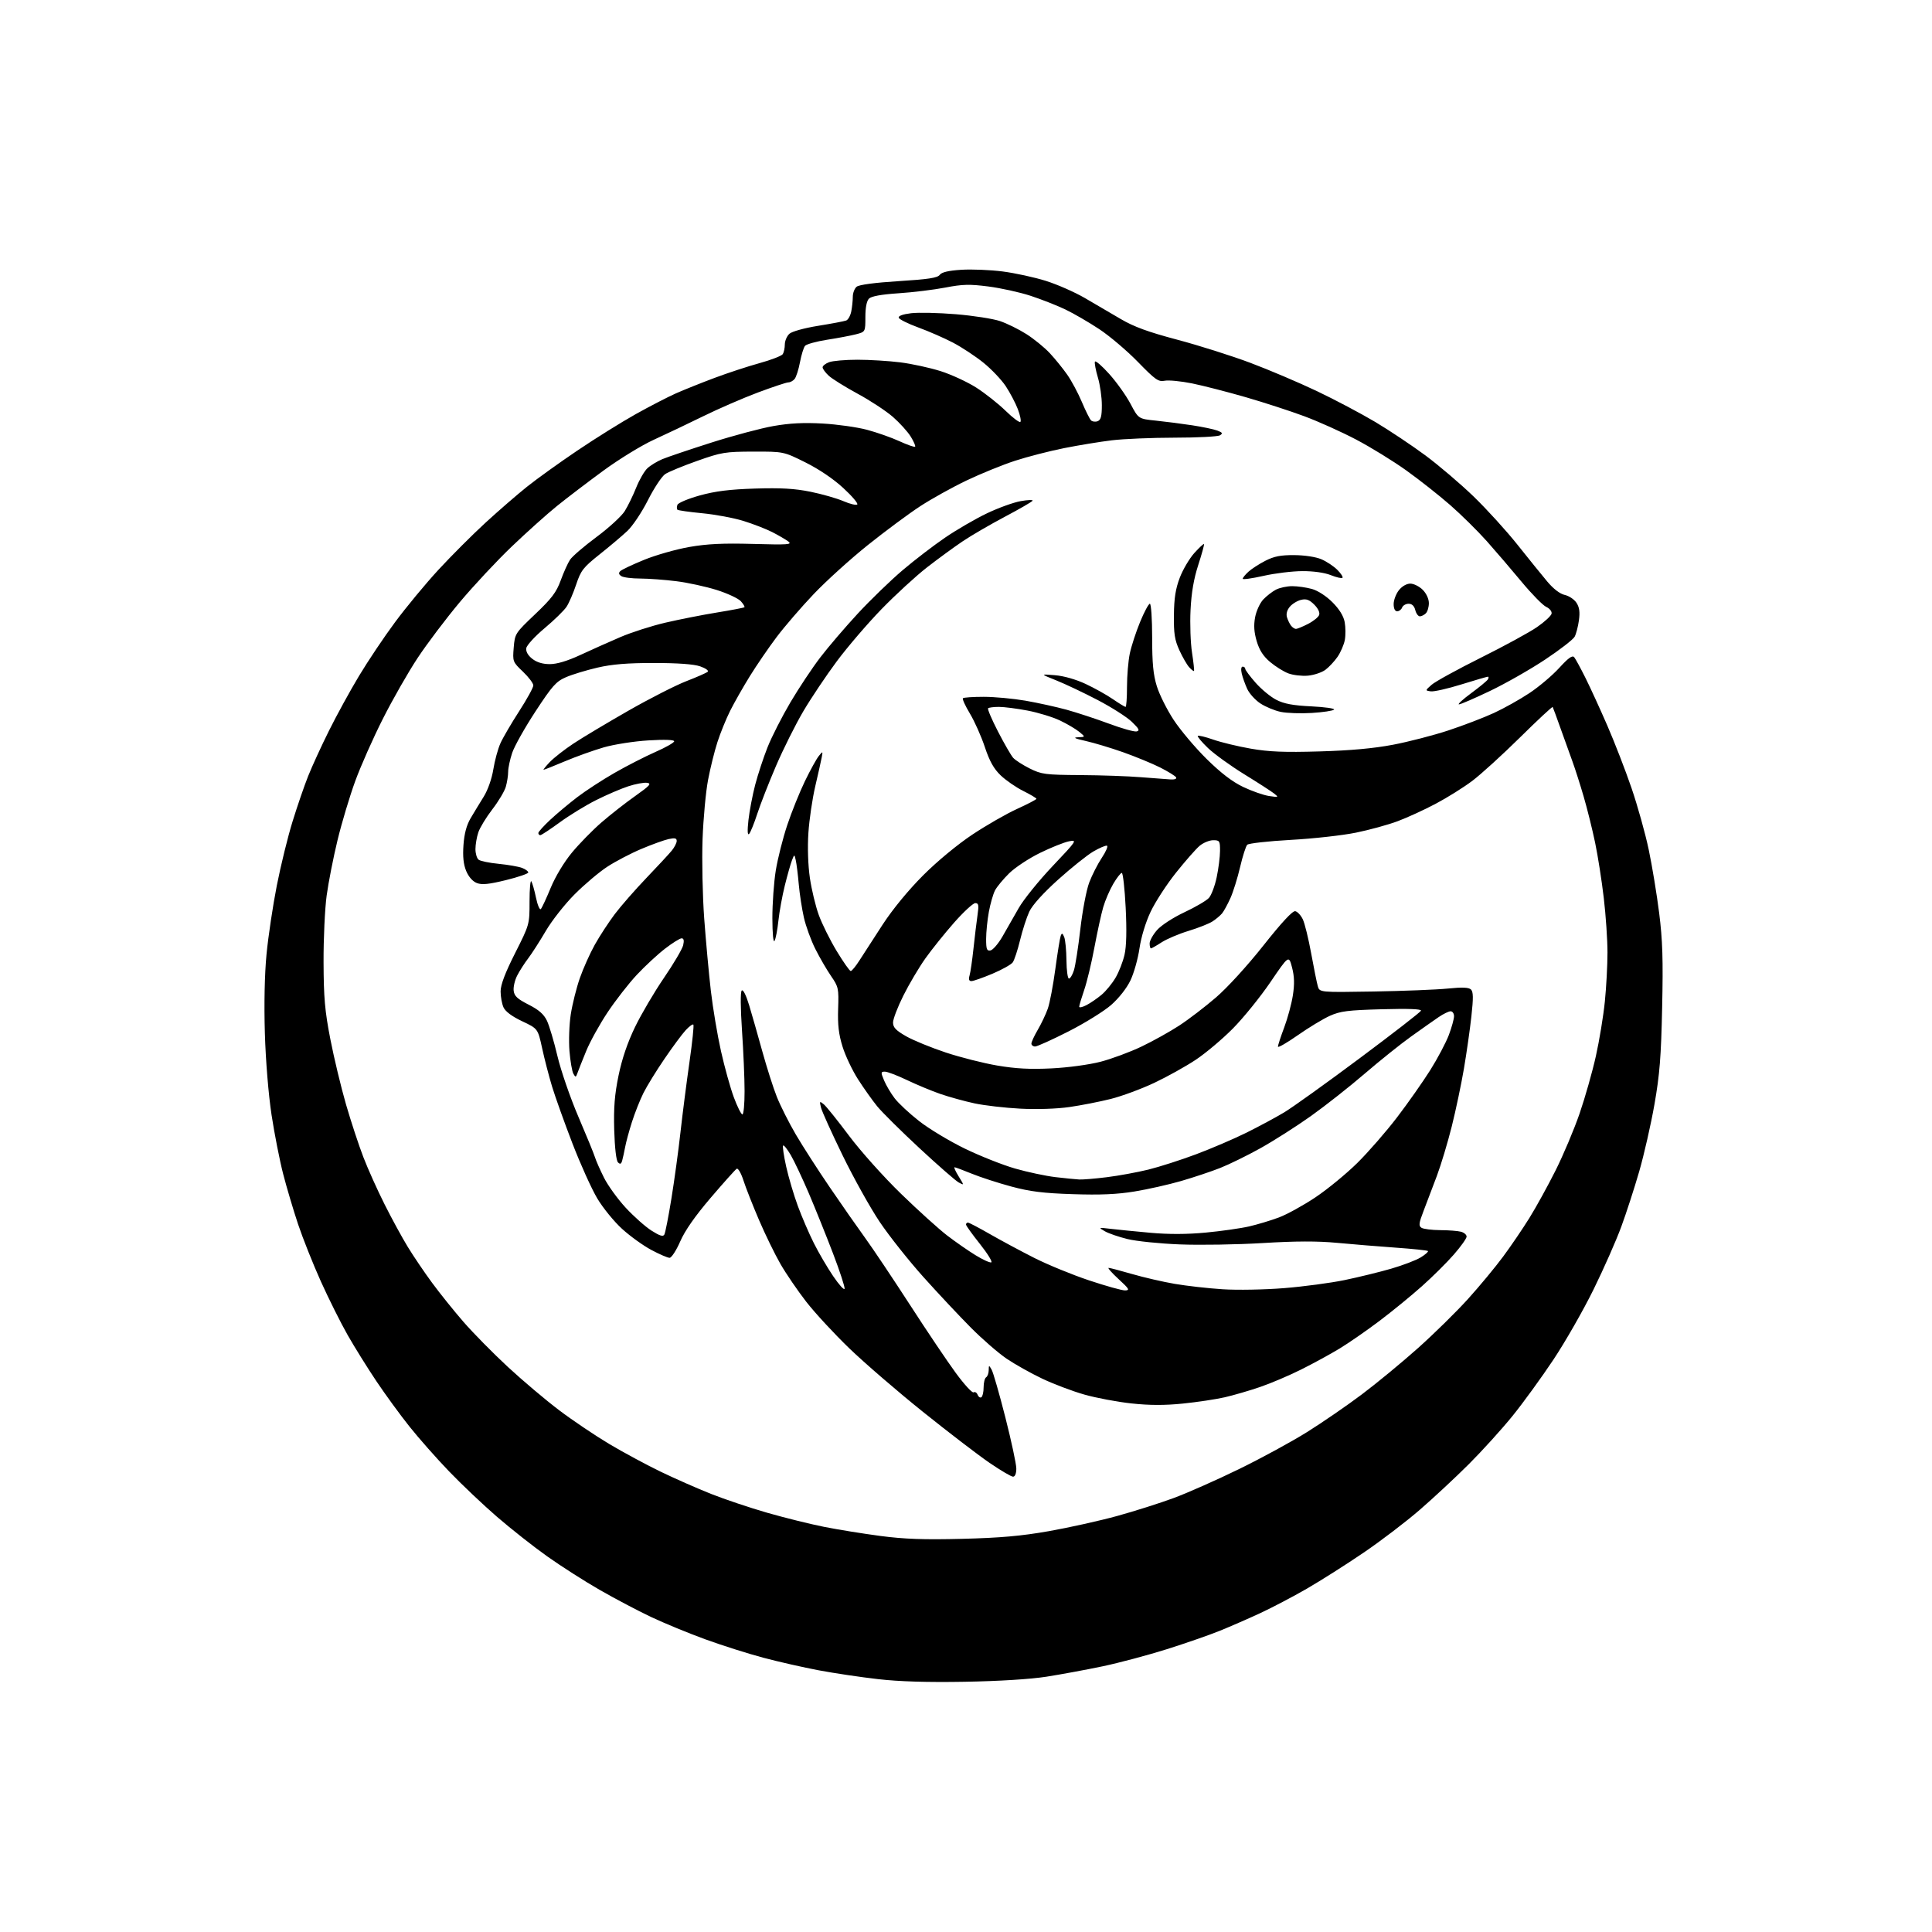 <?xml version="1.0" encoding="UTF-8" standalone="no"?>
<svg 
  version="1.1" 
  xmlns="http://www.w3.org/2000/svg" 
  xmlns:xlink="http://www.w3.org/1999/xlink" 
  xmlns:svg="http://www.w3.org/2000/svg"
  xmlns:rdf="http://www.w3.org/1999/02/22-rdf-syntax-ns#"
  xmlns:cc="http://creativecommons.org/ns#"
  xmlns:dc="http://purl.org/dc/elements/1.1/"
  viewBox="0 0 768 768"
  width="768"
  height="768"
>
<style>svg {background-color: white; }</style>"
<path stroke="none" fill="black" fill-rule="evenodd" d="M383.50,668.53C368.58,668.79 357.48,668.45 349.01,667.48C342.14,666.70 331.56,665.12 325.51,663.98C319.45,662.84 309.55,660.60 303.50,658.99C297.45,657.39 287.01,654.07 280.30,651.63C273.59,649.18 263.87,645.17 258.71,642.73C253.54,640.28 244.40,635.46 238.41,632.02C232.41,628.58 223.02,622.58 217.54,618.69C212.06,614.80 203.06,607.70 197.54,602.93C192.02,598.15 183.44,590.03 178.49,584.87C173.53,579.72 166.45,571.70 162.76,567.06C159.06,562.42 153.15,554.32 149.63,549.06C146.10,543.80 140.96,535.55 138.20,530.71C135.45,525.88 130.65,516.27 127.54,509.37C124.43,502.46 120.36,492.24 118.49,486.65C116.63,481.07 113.96,472.10 112.57,466.71C111.18,461.33 109.10,450.75 107.95,443.21C106.73,435.19 105.62,421.74 105.29,410.80C104.94,399.11 105.18,387.30 105.95,379.30C106.63,372.26 108.47,359.98 110.04,352.00C111.61,344.02 114.43,332.55 116.31,326.50C118.18,320.45 120.96,312.35 122.50,308.50C124.03,304.65 127.75,296.55 130.76,290.50C133.76,284.45 139.13,274.66 142.68,268.75C146.23,262.83 152.70,253.17 157.07,247.29C161.43,241.40 169.16,232.06 174.25,226.54C179.34,221.02 187.78,212.57 193.00,207.78C198.22,202.99 205.65,196.55 209.50,193.48C213.35,190.40 222.35,183.93 229.50,179.11C236.65,174.28 247.11,167.76 252.74,164.61C258.37,161.47 265.57,157.75 268.74,156.35C271.91,154.95 278.77,152.20 284.00,150.24C289.23,148.28 297.29,145.63 301.93,144.35C306.57,143.08 310.72,141.46 311.17,140.77C311.61,140.07 311.98,138.33 311.98,136.90C311.99,135.48 312.81,133.58 313.79,132.69C314.82,131.76 319.69,130.41 325.27,129.51C330.60,128.65 335.59,127.71 336.37,127.41C337.14,127.12 338.05,125.49 338.39,123.81C338.72,122.13 339.00,119.51 339.00,118.00C339.00,116.48 339.69,114.67 340.53,113.98C341.48,113.19 347.76,112.35 357.24,111.76C368.97,111.03 372.67,110.46 373.55,109.27C374.33,108.20 377.00,107.57 382.15,107.24C386.26,106.98 393.64,107.28 398.56,107.91C403.48,108.55 411.19,110.22 415.71,111.64C420.22,113.05 427.19,116.12 431.21,118.45C435.22,120.78 441.65,124.55 445.50,126.81C450.75,129.90 456.38,131.96 468.00,135.04C476.52,137.30 489.57,141.43 497.00,144.22C504.43,147.01 516.35,152.08 523.50,155.48C530.65,158.88 541.09,164.41 546.71,167.75C552.32,171.10 561.29,177.09 566.64,181.05C571.99,185.02 580.61,192.37 585.80,197.38C590.99,202.40 598.82,211.00 603.19,216.50C607.57,222.00 612.90,228.60 615.06,231.17C617.51,234.09 620.10,236.08 622.02,236.50C623.70,236.87 625.79,238.27 626.67,239.61C627.83,241.39 628.10,243.28 627.65,246.57C627.31,249.05 626.54,251.99 625.95,253.10C625.35,254.21 620.06,258.31 614.18,262.21C608.31,266.11 598.47,271.71 592.33,274.65C586.18,277.59 580.62,280.00 579.97,280.00C579.31,280.00 581.48,278.01 584.78,275.58C588.08,273.15 591.08,270.68 591.45,270.08C591.82,269.49 591.82,269.00 591.47,269.00C591.11,269.00 586.36,270.38 580.92,272.07C575.49,273.76 570.02,275.00 568.77,274.82C566.50,274.50 566.50,274.50 569.09,272.21C570.51,270.95 579.29,266.13 588.59,261.49C597.89,256.86 607.97,251.37 610.99,249.28C614.01,247.20 616.61,244.79 616.78,243.93C616.95,243.05 616.01,241.87 614.65,241.25C613.31,240.64 608.93,236.17 604.90,231.32C600.88,226.47 594.64,219.19 591.04,215.14C587.44,211.10 580.90,204.64 576.50,200.79C572.10,196.94 564.23,190.73 559.00,186.99C553.77,183.25 544.77,177.71 539.00,174.69C533.23,171.66 524.00,167.51 518.50,165.47C513.00,163.42 502.52,160.01 495.20,157.89C487.89,155.78 478.29,153.31 473.87,152.41C469.45,151.52 464.55,151.04 463.00,151.35C460.48,151.85 459.30,151.02 452.33,143.87C448.02,139.44 441.12,133.59 437.00,130.86C432.88,128.13 426.80,124.60 423.50,123.02C420.20,121.44 413.97,118.99 409.66,117.58C405.34,116.17 397.80,114.51 392.89,113.88C385.43,112.92 382.61,112.99 375.73,114.32C371.20,115.19 362.86,116.21 357.19,116.58C350.32,117.04 346.40,117.75 345.44,118.70C344.51,119.63 344.00,122.24 344.00,126.03C344.00,131.92 344.00,131.92 340.25,132.89C338.19,133.42 333.02,134.40 328.76,135.06C324.50,135.73 320.57,136.82 320.01,137.48C319.46,138.15 318.55,141.08 318.00,144.00C317.45,146.92 316.49,149.91 315.87,150.65C315.26,151.39 314.14,152.00 313.39,152.00C312.63,152.00 307.18,153.82 301.26,156.03C295.34,158.25 285.55,162.50 279.50,165.48C273.45,168.45 264.61,172.66 259.85,174.83C255.09,177.00 246.09,182.52 239.85,187.09C233.61,191.67 225.29,198.00 221.37,201.17C217.45,204.34 209.41,211.54 203.52,217.17C197.62,222.80 188.29,232.79 182.77,239.37C177.26,245.95 169.69,255.97 165.96,261.63C162.23,267.28 156.04,278.12 152.21,285.71C148.37,293.29 143.42,304.45 141.21,310.50C139.00,316.55 135.83,327.12 134.17,334.00C132.50,340.88 130.56,350.77 129.85,356.00C129.14,361.23 128.58,373.15 128.62,382.50C128.67,396.57 129.13,401.84 131.31,413.05C132.76,420.51 135.57,432.21 137.55,439.05C139.54,445.90 142.64,455.32 144.45,460.00C146.25,464.68 150.04,473.11 152.87,478.73C155.69,484.36 159.86,492.00 162.13,495.71C164.40,499.42 168.74,505.84 171.79,509.97C174.83,514.11 180.45,521.10 184.27,525.50C188.10,529.90 196.01,537.93 201.86,543.35C207.71,548.77 216.90,556.53 222.27,560.59C227.65,564.65 236.65,570.71 242.27,574.06C247.90,577.40 257.08,582.35 262.68,585.05C268.28,587.75 277.28,591.72 282.68,593.86C288.08,596.00 298.12,599.37 305.00,601.35C311.88,603.32 322.00,605.84 327.50,606.93C333.00,608.03 343.12,609.66 350.00,610.57C359.52,611.82 367.27,612.09 382.50,611.71C397.70,611.32 405.98,610.59 417.00,608.65C424.98,607.24 437.19,604.52 444.14,602.61C451.09,600.69 461.22,597.47 466.64,595.46C472.06,593.45 483.70,588.30 492.50,584.00C501.30,579.71 513.48,573.08 519.57,569.27C525.65,565.47 535.46,558.73 541.36,554.29C547.26,549.86 557.28,541.59 563.64,535.92C569.99,530.25 578.95,521.45 583.55,516.36C588.15,511.27 594.45,503.67 597.55,499.47C600.66,495.27 605.36,488.35 608.01,484.08C610.66,479.81 615.32,471.34 618.38,465.24C621.44,459.14 625.72,448.99 627.90,442.68C630.07,436.36 632.99,426.09 634.38,419.85C635.77,413.61 637.38,403.84 637.95,398.14C638.53,392.45 639.00,383.67 639.00,378.64C639.00,373.61 638.34,363.87 637.53,356.99C636.73,350.12 635.18,340.23 634.09,335.00C633.00,329.77 630.96,321.53 629.54,316.68C628.13,311.83 626.11,305.53 625.07,302.68C624.02,299.83 621.89,293.90 620.33,289.50C618.77,285.10 617.37,281.30 617.22,281.05C617.06,280.80 611.21,286.25 604.22,293.15C597.22,300.06 588.68,307.83 585.24,310.42C581.80,313.01 575.28,317.09 570.74,319.49C566.21,321.90 559.40,325.02 555.60,326.44C551.81,327.86 544.35,329.91 539.03,330.99C533.70,332.08 522.03,333.38 513.08,333.87C504.14,334.37 496.36,335.24 495.80,335.80C495.25,336.35 493.97,340.35 492.96,344.67C491.95,349.00 490.22,354.55 489.11,357.02C488.00,359.48 486.51,362.21 485.80,363.08C485.08,363.94 483.37,365.39 481.99,366.28C480.61,367.18 476.33,368.87 472.49,370.04C468.64,371.21 463.82,373.25 461.77,374.58C459.72,375.91 457.81,377.00 457.52,377.00C457.23,377.00 457.00,376.12 457.00,375.03C457.00,373.95 458.32,371.56 459.94,369.72C461.61,367.82 466.31,364.76 470.82,362.64C475.19,360.59 479.57,358.03 480.56,356.94C481.54,355.85 482.93,352.16 483.65,348.73C484.37,345.30 484.97,340.59 484.98,338.25C485.00,334.27 484.82,334.00 482.25,334.00C480.74,334.01 478.30,335.02 476.84,336.25C475.38,337.49 471.15,342.31 467.44,346.96C463.73,351.61 459.21,358.59 457.38,362.46C455.39,366.67 453.62,372.51 452.96,377.00C452.36,381.12 450.75,386.85 449.37,389.73C447.88,392.84 444.78,396.79 441.69,399.50C438.83,401.99 431.20,406.73 424.72,410.02C418.24,413.31 412.28,416.00 411.47,416.00C410.66,416.00 410.00,415.48 410.00,414.84C410.00,414.20 411.15,411.72 412.55,409.33C413.95,406.94 415.74,403.16 416.52,400.95C417.30,398.73 418.65,391.64 419.51,385.20C420.38,378.77 421.34,372.82 421.65,372.00C422.10,370.80 422.38,370.90 423.04,372.50C423.49,373.60 423.89,377.76 423.93,381.75C423.97,385.74 424.42,389.00 424.92,389.00C425.43,389.00 426.32,387.54 426.89,385.75C427.47,383.96 428.62,376.58 429.45,369.35C430.28,362.11 431.86,353.79 432.97,350.85C434.08,347.91 436.33,343.48 437.98,341.00C439.63,338.52 440.56,336.36 440.04,336.18C439.52,336.01 437.07,337.05 434.60,338.49C432.14,339.94 425.84,344.97 420.61,349.68C414.67,355.03 410.38,359.79 409.17,362.37C408.11,364.64 406.45,369.76 405.49,373.74C404.52,377.72 403.21,381.70 402.57,382.57C401.94,383.44 398.30,385.47 394.49,387.08C390.68,388.68 386.93,390.00 386.16,390.00C385.19,390.00 384.96,389.32 385.42,387.75C385.78,386.51 386.48,381.68 386.98,377.00C387.48,372.32 388.20,366.36 388.58,363.75C389.16,359.79 389.01,359.00 387.69,359.00C386.82,359.00 383.04,362.49 379.28,366.75C375.53,371.01 370.38,377.43 367.84,381.00C365.31,384.57 361.38,391.20 359.12,395.73C356.85,400.25 355.00,405.08 355.00,406.46C355.00,408.42 356.11,409.59 360.18,411.92C363.03,413.55 370.12,416.45 375.93,418.38C381.74,420.31 390.99,422.65 396.48,423.58C403.81,424.82 409.51,425.12 417.98,424.70C424.54,424.38 432.94,423.24 437.50,422.06C441.90,420.91 449.22,418.20 453.76,416.03C458.31,413.86 465.06,410.10 468.76,407.68C472.47,405.26 479.03,400.24 483.35,396.52C487.89,392.62 495.87,383.88 502.24,375.83C509.47,366.70 513.82,362.01 514.88,362.21C515.76,362.38 517.11,363.83 517.88,365.43C518.65,367.03 520.14,373.10 521.20,378.92C522.26,384.74 523.45,390.62 523.84,392.00C524.55,394.50 524.55,394.50 546.03,394.14C557.84,393.94 571.10,393.41 575.50,392.97C581.27,392.38 583.84,392.49 584.73,393.34C585.67,394.25 585.71,396.69 584.90,404.01C584.33,409.23 582.99,418.60 581.93,424.83C580.87,431.05 578.69,441.41 577.08,447.83C575.47,454.26 572.80,463.11 571.15,467.51C569.49,471.90 567.13,478.13 565.90,481.33C564.00,486.27 563.88,487.31 565.08,488.07C565.86,488.56 569.20,488.98 572.50,489.00C575.80,489.01 579.51,489.30 580.75,489.63C581.99,489.96 583.00,490.83 583.00,491.56C583.00,492.29 580.72,495.50 577.93,498.69C575.15,501.89 569.41,507.58 565.18,511.34C560.96,515.10 553.40,521.28 548.38,525.07C543.36,528.86 536.23,533.80 532.54,536.05C528.84,538.29 521.92,542.07 517.16,544.44C512.40,546.82 505.07,549.93 500.87,551.36C496.68,552.80 490.38,554.63 486.87,555.44C483.37,556.24 475.87,557.37 470.22,557.94C462.92,558.68 456.98,558.66 449.72,557.88C444.10,557.27 435.68,555.69 431.00,554.35C426.32,553.02 418.81,550.18 414.29,548.03C409.78,545.89 403.41,542.31 400.13,540.09C396.85,537.86 390.47,532.32 385.95,527.77C381.42,523.22 372.95,514.18 367.11,507.68C361.28,501.18 353.44,491.30 349.69,485.72C345.95,480.14 339.33,468.26 334.97,459.32C330.62,450.39 326.74,441.82 326.36,440.29C325.72,437.69 325.79,437.60 327.48,438.99C328.47,439.81 332.99,445.44 337.52,451.49C342.08,457.58 351.29,467.87 358.13,474.51C364.93,481.12 373.20,488.59 376.50,491.12C379.80,493.65 384.86,497.17 387.75,498.94C390.63,500.72 393.47,502.01 394.04,501.82C394.62,501.63 392.59,498.34 389.55,494.51C386.50,490.68 384.00,487.20 384.00,486.78C384.00,486.35 384.35,486.00 384.77,486.00C385.20,486.00 389.14,488.06 393.52,490.58C397.91,493.10 405.85,497.36 411.16,500.05C416.48,502.73 426.25,506.75 432.89,508.96C439.53,511.18 445.99,512.98 447.23,512.96C449.22,512.93 448.90,512.36 444.65,508.46C441.99,506.01 440.21,504.00 440.70,504.00C441.19,504.00 445.39,505.10 450.04,506.45C454.69,507.80 462.32,509.56 467.00,510.36C471.68,511.16 480.23,512.13 486.00,512.50C491.83,512.88 502.72,512.68 510.50,512.05C518.20,511.43 529.00,509.99 534.50,508.85C540.00,507.71 548.32,505.68 552.99,504.33C557.65,502.98 562.96,500.95 564.79,499.82C566.61,498.69 567.89,497.56 567.63,497.30C567.37,497.04 561.61,496.44 554.83,495.96C548.05,495.48 537.55,494.62 531.50,494.05C523.71,493.31 515.11,493.34 502.00,494.13C491.82,494.75 476.98,494.99 469.00,494.67C461.02,494.36 451.66,493.40 448.18,492.54C444.70,491.69 440.65,490.29 439.18,489.44C436.56,487.92 436.61,487.90 441.50,488.48C444.25,488.81 451.37,489.51 457.33,490.05C464.60,490.70 471.82,490.68 479.33,489.97C485.47,489.39 493.22,488.29 496.55,487.52C499.88,486.75 505.21,485.15 508.40,483.95C511.58,482.76 518.11,479.16 522.90,475.96C527.70,472.75 535.19,466.60 539.56,462.29C543.93,457.97 551.04,449.81 555.36,444.15C559.69,438.49 565.63,430.02 568.58,425.34C571.52,420.65 574.84,414.36 575.96,411.37C577.08,408.37 578.00,405.04 578.00,403.96C578.00,402.88 577.39,402.00 576.64,402.00C575.89,402.00 573.75,403.04 571.89,404.31C570.03,405.58 565.12,409.03 561.00,411.98C556.88,414.92 548.55,421.59 542.50,426.79C536.45,432.00 526.79,439.60 521.03,443.70C515.27,447.79 506.27,453.52 501.03,456.44C495.79,459.36 488.57,462.89 485.00,464.30C481.42,465.71 474.45,468.04 469.51,469.47C464.57,470.90 456.24,472.78 451.01,473.63C444.11,474.77 437.39,475.06 426.50,474.70C414.69,474.32 409.48,473.67 402.00,471.66C396.77,470.25 389.70,467.95 386.27,466.55C382.84,465.15 379.77,464.00 379.44,464.00C379.11,464.00 379.84,465.63 381.07,467.62C383.31,471.24 383.31,471.24 381.14,470.07C379.94,469.44 372.93,463.31 365.55,456.46C358.17,449.61 350.58,442.09 348.68,439.75C346.78,437.41 343.37,432.61 341.10,429.07C338.83,425.54 336.05,419.69 334.93,416.07C333.39,411.14 332.96,407.38 333.17,401.00C333.45,392.91 333.31,392.28 330.36,388.00C328.66,385.52 325.85,380.69 324.12,377.25C322.39,373.81 320.34,368.19 319.56,364.75C318.78,361.31 317.86,355.35 317.52,351.50C317.18,347.65 316.65,343.38 316.34,342.00C315.78,339.50 315.78,339.50 314.81,342.00C314.28,343.38 313.00,347.88 311.98,352.00C310.95,356.12 309.81,362.43 309.43,366.00C309.05,369.57 308.37,373.18 307.90,374.00C307.40,374.89 307.05,371.22 307.03,365.00C307.02,359.23 307.63,350.67 308.39,345.99C309.15,341.31 311.20,333.21 312.94,327.99C314.68,322.77 317.85,314.90 319.98,310.50C322.11,306.10 324.60,301.60 325.50,300.50C327.10,298.54 327.12,298.55 326.66,301.00C326.41,302.38 325.25,307.55 324.09,312.50C322.93,317.45 321.70,325.81 321.35,331.08C320.97,336.88 321.20,343.94 321.94,349.00C322.61,353.59 324.20,360.22 325.48,363.73C326.75,367.24 329.95,373.68 332.59,378.05C335.24,382.42 337.75,386.00 338.18,386.00C338.62,386.00 340.18,384.09 341.67,381.75C343.15,379.41 347.30,373.00 350.89,367.50C354.92,361.34 361.09,353.84 366.96,347.96C372.58,342.34 380.62,335.69 386.53,331.76C392.05,328.09 400.03,323.50 404.28,321.57C408.53,319.63 412.00,317.82 412.00,317.54C412.00,317.26 409.64,315.85 406.75,314.41C403.86,312.97 399.82,310.18 397.77,308.21C395.04,305.59 393.36,302.59 391.48,296.94C390.07,292.71 387.41,286.74 385.57,283.68C383.72,280.62 382.47,277.87 382.77,277.56C383.08,277.25 386.80,277.00 391.04,277.00C395.27,277.00 402.73,277.69 407.62,278.53C412.50,279.38 419.88,281.00 424.00,282.13C428.12,283.27 435.69,285.76 440.81,287.66C445.92,289.57 450.87,290.96 451.81,290.75C453.17,290.45 452.80,289.70 449.93,286.94C447.97,285.05 441.85,281.14 436.32,278.26C430.79,275.37 423.40,271.87 419.89,270.47C413.50,267.92 413.50,267.92 419.31,268.40C422.84,268.68 427.64,270.05 431.54,271.87C435.07,273.52 439.96,276.25 442.41,277.94C444.86,279.62 447.12,281.00 447.43,281.00C447.74,281.00 448.00,277.42 448.00,273.05C448.00,268.68 448.50,262.71 449.11,259.80C449.72,256.88 451.56,251.24 453.20,247.25C454.84,243.26 456.59,240.00 457.09,240.00C457.59,240.00 458.00,246.03 458.00,253.41C458.00,263.70 458.43,268.22 459.87,272.83C460.90,276.14 463.90,282.14 466.55,286.17C469.19,290.20 475.07,297.17 479.61,301.66C485.30,307.27 489.85,310.76 494.19,312.83C497.66,314.48 502.30,316.11 504.50,316.43C508.28,316.99 508.39,316.93 506.50,315.45C505.40,314.58 500.04,311.12 494.58,307.76C489.12,304.39 482.63,299.70 480.16,297.33C477.68,294.95 475.88,292.79 476.15,292.52C476.42,292.25 479.18,292.92 482.27,294.00C485.37,295.09 492.09,296.71 497.20,297.60C504.42,298.86 510.53,299.11 524.50,298.70C536.80,298.35 546.07,297.51 553.77,296.04C559.96,294.86 569.86,292.30 575.77,290.35C581.67,288.40 589.79,285.29 593.81,283.44C597.83,281.59 604.21,278.02 607.98,275.51C611.76,273.00 617.09,268.50 619.82,265.50C623.51,261.47 625.06,260.37 625.79,261.28C626.33,261.95 628.34,265.65 630.26,269.50C632.18,273.35 636.10,281.90 638.96,288.49C641.83,295.09 646.15,306.24 648.56,313.28C650.97,320.32 654.05,331.35 655.40,337.79C656.75,344.23 658.62,355.57 659.55,362.99C660.90,373.71 661.15,381.42 660.73,400.49C660.31,420.08 659.75,427.17 657.67,439.00C656.27,446.98 653.54,458.98 651.61,465.67C649.67,472.37 646.46,482.27 644.47,487.67C642.49,493.08 637.55,504.25 633.50,512.50C629.45,520.75 622.26,533.33 617.53,540.45C612.79,547.57 605.45,557.68 601.21,562.91C596.97,568.14 589.20,576.71 583.95,581.96C578.69,587.21 569.92,595.38 564.45,600.12C558.98,604.87 548.88,612.57 542.00,617.24C535.12,621.92 525.00,628.34 519.50,631.52C514.00,634.69 505.68,639.06 501.00,641.23C496.32,643.40 489.12,646.55 485.00,648.22C480.88,649.90 471.35,653.21 463.84,655.58C456.32,657.95 444.85,661.01 438.34,662.38C431.83,663.74 421.77,665.60 416.00,666.51C409.52,667.52 397.07,668.29 383.50,668.53zM402.70,587.00C401.98,587.00 397.75,584.51 393.29,581.46C388.84,578.41 376.94,569.30 366.86,561.21C356.77,553.12 343.62,541.77 337.63,536.00C331.64,530.23 323.94,521.90 320.52,517.50C317.10,513.10 312.49,506.35 310.27,502.50C308.05,498.65 304.21,490.77 301.73,485.00C299.26,479.23 296.46,472.13 295.53,469.24C294.60,466.35 293.39,464.26 292.85,464.60C292.30,464.93 287.66,470.12 282.53,476.12C276.29,483.42 272.27,489.18 270.38,493.52C268.83,497.08 266.93,500.00 266.17,500.00C265.40,500.00 262.15,498.60 258.93,496.88C255.71,495.17 250.47,491.40 247.29,488.50C244.11,485.61 239.66,480.15 237.41,476.37C235.16,472.59 230.72,462.75 227.54,454.50C224.36,446.25 220.74,436.12 219.48,432.00C218.23,427.88 216.44,420.99 215.51,416.70C213.81,408.91 213.81,408.91 207.57,405.96C203.54,404.06 200.91,402.10 200.16,400.46C199.52,399.05 199.00,396.20 199.00,394.11C199.00,391.48 200.76,386.82 204.75,378.91C210.50,367.50 210.50,367.50 210.50,358.35C210.50,353.31 210.83,349.71 211.22,350.35C211.62,350.98 212.45,353.91 213.07,356.86C213.68,359.80 214.55,361.83 214.99,361.36C215.43,360.89 217.20,357.09 218.92,352.91C220.78,348.42 224.21,342.72 227.36,338.91C230.28,335.39 235.55,330.00 239.08,326.94C242.61,323.88 248.64,319.15 252.49,316.44C258.34,312.30 259.11,311.45 257.21,311.18C255.97,311.00 252.60,311.63 249.73,312.57C246.85,313.51 241.12,315.97 237.00,318.04C232.88,320.10 226.36,324.09 222.52,326.90C218.68,329.70 215.20,332.00 214.77,332.00C214.35,332.00 214.00,331.61 214.00,331.14C214.00,330.66 216.14,328.29 218.75,325.86C221.36,323.43 226.20,319.38 229.50,316.86C232.80,314.34 239.45,310.01 244.28,307.24C249.11,304.47 256.42,300.73 260.53,298.92C264.64,297.12 268.00,295.20 268.00,294.67C268.00,294.06 264.13,293.93 257.75,294.32C252.11,294.66 244.16,295.90 240.07,297.07C235.99,298.25 229.03,300.74 224.60,302.61C220.18,304.47 216.35,306.00 216.09,306.00C215.84,306.00 216.95,304.61 218.56,302.92C220.18,301.23 224.43,297.91 228.00,295.55C231.57,293.18 241.43,287.30 249.89,282.46C258.35,277.63 268.70,272.36 272.89,270.75C277.08,269.13 280.88,267.46 281.34,267.02C281.81,266.58 280.46,265.62 278.34,264.89C275.84,264.02 269.45,263.55 260.00,263.55C249.43,263.54 243.33,264.04 237.50,265.39C233.10,266.41 227.47,268.12 225.00,269.19C221.05,270.90 219.56,272.58 212.85,282.82C208.64,289.24 204.48,296.65 203.60,299.28C202.72,301.92 202.00,305.29 202.00,306.79C202.00,308.29 201.58,310.97 201.07,312.75C200.56,314.53 198.14,318.58 195.70,321.74C193.26,324.91 190.75,329.03 190.13,330.90C189.51,332.77 189.00,335.75 189.00,337.53C189.00,339.30 189.56,341.20 190.25,341.74C190.94,342.29 194.54,343.03 198.26,343.39C201.98,343.76 206.14,344.48 207.51,345.00C208.88,345.52 210.00,346.34 210.00,346.82C210.00,347.29 206.00,348.66 201.12,349.86C194.36,351.52 191.60,351.80 189.57,351.03C187.92,350.40 186.31,348.59 185.33,346.26C184.23,343.61 183.91,340.55 184.24,335.87C184.57,331.32 185.47,327.98 187.11,325.21C188.42,322.98 190.76,319.15 192.29,316.68C193.93,314.03 195.50,309.58 196.10,305.85C196.66,302.36 197.93,297.71 198.91,295.51C199.89,293.30 203.24,287.57 206.35,282.76C209.46,277.95 212.00,273.32 212.00,272.47C212.00,271.62 210.14,269.15 207.87,266.99C203.82,263.14 203.76,262.97 204.21,257.43C204.67,251.88 204.80,251.69 212.73,244.15C219.31,237.90 221.17,235.44 222.89,230.72C224.05,227.54 225.71,223.85 226.58,222.53C227.44,221.20 232.19,217.12 237.13,213.46C242.06,209.80 247.12,205.16 248.36,203.15C249.61,201.14 251.65,196.96 252.89,193.86C254.13,190.75 256.13,187.28 257.34,186.15C258.54,185.02 261.22,183.39 263.29,182.52C265.35,181.66 274.12,178.70 282.77,175.94C291.42,173.18 302.55,170.21 307.50,169.35C313.89,168.22 319.55,167.94 327.00,168.36C332.77,168.68 340.70,169.80 344.62,170.84C348.53,171.88 354.34,173.92 357.52,175.38C360.70,176.84 363.51,177.82 363.77,177.57C364.02,177.31 363.24,175.51 362.04,173.57C360.84,171.62 357.65,168.10 354.97,165.75C352.28,163.40 345.98,159.25 340.97,156.54C335.96,153.82 330.77,150.59 329.43,149.35C328.09,148.11 327.00,146.61 327.00,146.02C327.00,145.43 328.15,144.51 329.57,143.98C330.98,143.44 336.05,143.00 340.84,143.00C345.63,143.00 353.29,143.47 357.85,144.04C362.42,144.61 369.64,146.18 373.91,147.53C378.17,148.88 384.55,151.83 388.08,154.08C391.61,156.34 396.85,160.48 399.73,163.29C402.60,166.09 405.25,168.08 405.62,167.71C405.99,167.35 405.53,165.06 404.60,162.63C403.68,160.21 401.52,156.12 399.82,153.54C398.12,150.97 394.12,146.76 390.93,144.18C387.74,141.61 382.29,138.01 378.82,136.20C375.34,134.38 369.16,131.68 365.08,130.19C361.00,128.70 357.49,126.96 357.27,126.32C357.03,125.58 358.82,124.92 362.19,124.51C365.11,124.16 373.12,124.34 380.00,124.91C386.88,125.48 394.75,126.70 397.50,127.63C400.25,128.56 404.98,130.88 408.00,132.80C411.02,134.72 415.22,138.14 417.32,140.40C419.42,142.65 422.53,146.49 424.23,148.92C425.94,151.35 428.54,156.22 430.03,159.73C431.51,163.25 433.16,166.56 433.69,167.09C434.23,167.63 435.42,167.78 436.33,167.43C437.62,166.93 438.00,165.48 438.00,161.07C438.00,157.93 437.30,153.00 436.44,150.11C435.58,147.22 435.04,144.37 435.24,143.78C435.44,143.19 437.99,145.38 440.92,148.64C443.85,151.90 447.66,157.25 449.40,160.53C452.55,166.50 452.55,166.50 459.52,167.21C463.36,167.61 469.86,168.44 473.97,169.07C478.08,169.70 482.56,170.64 483.94,171.17C485.96,171.93 486.15,172.29 484.97,173.04C484.16,173.55 476.06,173.98 466.97,173.98C457.88,173.99 446.63,174.46 441.97,175.03C437.31,175.59 428.77,176.99 423.00,178.14C417.23,179.29 408.45,181.55 403.50,183.16C398.55,184.77 389.88,188.30 384.24,190.99C378.60,193.68 370.27,198.31 365.74,201.27C361.21,204.23 351.88,211.15 345.00,216.65C338.12,222.16 328.45,230.91 323.50,236.11C318.55,241.31 311.91,249.01 308.73,253.23C305.56,257.44 300.78,264.42 298.11,268.73C295.44,273.04 291.91,279.25 290.26,282.53C288.62,285.81 286.34,291.43 285.19,295.00C284.03,298.57 282.36,305.32 281.47,310.00C280.57,314.68 279.59,325.28 279.28,333.57C278.98,341.86 279.27,356.03 279.93,365.07C280.60,374.11 281.79,387.10 282.58,393.93C283.38,400.77 285.19,411.55 286.61,417.88C288.03,424.21 290.32,432.46 291.71,436.20C293.10,439.94 294.63,443.00 295.12,443.00C295.60,443.00 295.99,438.84 295.98,433.75C295.98,428.66 295.51,417.79 294.95,409.58C294.35,400.63 294.30,394.30 294.85,393.75C295.39,393.21 296.58,395.57 297.82,399.67C298.95,403.43 301.31,411.68 303.05,418.00C304.80,424.32 307.38,432.43 308.80,436.00C310.22,439.57 313.62,446.32 316.36,451.00C319.11,455.68 325.18,465.12 329.87,472.00C334.55,478.88 340.89,487.94 343.94,492.15C347.00,496.36 354.98,508.29 361.69,518.65C368.39,529.02 376.61,541.23 379.96,545.79C383.31,550.36 386.49,553.82 387.03,553.48C387.57,553.15 388.28,553.57 388.61,554.43C388.94,555.29 389.61,555.74 390.10,555.44C390.60,555.13 391.00,553.36 391.00,551.50C391.00,549.64 391.45,547.84 392.00,547.50C392.55,547.16 393.01,545.90 393.03,544.69C393.06,542.60 393.11,542.59 394.17,544.42C394.79,545.47 397.25,554.02 399.64,563.42C402.03,572.81 403.99,581.96 404.00,583.75C404.00,585.76 403.50,587.00 402.70,587.00zM335.73,512.32C335.93,511.72 333.86,505.38 331.13,498.24C328.40,491.11 324.08,480.37 321.53,474.38C318.97,468.40 315.74,461.55 314.35,459.17C312.96,456.79 311.59,455.08 311.30,455.37C311.01,455.66 311.56,459.40 312.51,463.70C313.46,467.99 315.55,475.04 317.14,479.37C318.73,483.69 321.60,490.36 323.52,494.17C325.43,497.99 328.88,503.88 331.18,507.26C333.48,510.65 335.52,512.93 335.73,512.32zM264.09,490.76C264.47,490.07 265.73,483.65 266.89,476.50C268.05,469.35 269.69,457.43 270.51,450.00C271.34,442.57 272.95,430.04 274.08,422.15C275.21,414.26 275.91,407.57 275.62,407.29C275.34,407.01 273.98,408.00 272.59,409.50C271.20,410.99 267.41,416.10 264.17,420.86C260.92,425.61 257.14,431.75 255.77,434.50C254.40,437.25 252.35,442.43 251.21,446.00C250.07,449.57 248.85,454.07 248.50,456.00C248.14,457.93 247.61,460.33 247.33,461.35C246.93,462.75 246.52,462.92 245.65,462.05C244.96,461.36 244.37,456.25 244.16,449.20C243.91,440.28 244.32,435.13 245.88,427.55C247.24,420.93 249.43,414.48 252.43,408.27C254.91,403.14 260.09,394.34 263.93,388.72C267.78,383.10 271.21,377.26 271.57,375.75C272.01,373.86 271.82,373.00 270.95,373.00C270.25,373.00 267.28,374.85 264.35,377.12C261.41,379.38 256.37,384.06 253.14,387.51C249.91,390.96 244.69,397.67 241.53,402.41C238.37,407.16 234.55,414.07 233.03,417.77C231.51,421.47 229.96,425.40 229.57,426.50C228.93,428.31 228.77,428.34 227.93,426.83C227.41,425.91 226.71,421.86 226.37,417.83C226.04,413.80 226.27,407.20 226.90,403.17C227.53,399.14 229.15,392.67 230.50,388.80C231.86,384.93 234.53,378.95 236.46,375.51C238.38,372.08 241.94,366.62 244.38,363.38C246.82,360.15 252.48,353.68 256.96,349.00C261.44,344.32 265.98,339.43 267.05,338.12C268.12,336.80 269.00,335.08 269.00,334.29C269.00,333.18 268.25,333.01 265.77,333.55C264.00,333.94 259.12,335.70 254.93,337.47C250.75,339.23 244.66,342.42 241.41,344.54C238.16,346.66 232.30,351.61 228.39,355.54C224.48,359.46 219.33,366.01 216.95,370.09C214.56,374.16 211.41,379.07 209.94,381.00C208.47,382.93 206.51,385.99 205.58,387.82C204.64,389.64 204.02,392.34 204.19,393.82C204.44,395.95 205.65,397.08 210.11,399.35C214.20,401.42 216.18,403.16 217.42,405.75C218.35,407.71 220.23,414.02 221.59,419.79C222.95,425.55 226.69,436.40 229.90,443.88C233.11,451.37 236.08,458.62 236.50,460.00C236.92,461.38 238.54,465.05 240.10,468.16C241.66,471.27 245.54,476.64 248.72,480.08C251.90,483.52 256.51,487.62 258.96,489.18C262.25,491.27 263.59,491.69 264.09,490.76zM429.03,468.87C430.42,468.94 435.37,468.53 440.03,467.95C444.69,467.37 452.10,466.01 456.50,464.93C460.90,463.84 469.45,461.10 475.50,458.83C481.55,456.56 490.55,452.70 495.50,450.25C500.45,447.79 507.20,444.16 510.50,442.18C513.80,440.19 527.30,430.52 540.50,420.67C553.70,410.83 564.67,402.32 564.87,401.77C565.12,401.10 559.84,400.90 549.37,401.19C535.80,401.56 532.80,401.94 528.65,403.80C525.98,405.00 520.24,408.47 515.90,411.51C511.55,414.56 508.00,416.60 508.00,416.05C508.00,415.50 509.12,412.06 510.50,408.40C511.87,404.75 513.42,399.00 513.94,395.63C514.63,391.18 514.54,388.16 513.61,384.59C512.32,379.67 512.32,379.67 505.00,390.43C500.97,396.35 494.26,404.64 490.08,408.86C485.91,413.07 479.26,418.67 475.31,421.29C471.37,423.91 463.95,428.04 458.82,430.46C453.69,432.88 445.90,435.76 441.50,436.86C437.10,437.96 429.71,439.41 425.08,440.07C420.06,440.79 412.18,441.05 405.58,440.71C399.49,440.39 391.29,439.45 387.36,438.60C383.44,437.76 377.36,436.08 373.86,434.88C370.36,433.67 364.36,431.17 360.53,429.34C356.69,427.50 352.75,426.00 351.76,426.00C350.11,426.00 350.08,426.26 351.44,429.50C352.24,431.42 354.13,434.61 355.64,436.59C357.14,438.56 361.54,442.66 365.41,445.68C369.28,448.71 377.41,453.61 383.47,456.56C389.54,459.51 398.55,463.09 403.50,464.51C408.45,465.93 415.65,467.46 419.50,467.92C423.35,468.37 427.64,468.80 429.03,468.87zM431.88,399.56C433.46,398.74 436.17,396.88 437.90,395.43C439.63,393.98 442.13,390.92 443.46,388.64C444.80,386.37 446.40,382.25 447.02,379.50C447.78,376.18 447.93,369.87 447.47,360.75C447.09,353.19 446.39,347.00 445.93,347.00C445.46,347.00 443.94,348.96 442.53,351.36C441.13,353.75 439.33,357.92 438.55,360.61C437.76,363.30 436.19,370.52 435.04,376.65C433.90,382.78 432.07,390.39 430.98,393.55C429.89,396.72 429.00,399.70 429.00,400.18C429.00,400.66 430.30,400.38 431.88,399.56zM393.75,377.81C394.71,377.62 396.85,375.13 398.50,372.27C400.15,369.41 403.06,364.32 404.96,360.96C406.87,357.60 412.93,350.10 418.42,344.30C428.07,334.12 428.30,333.77 424.96,334.43C423.06,334.80 417.90,336.86 413.50,339.01C409.10,341.15 403.56,344.80 401.18,347.13C398.81,349.46 396.26,352.53 395.53,353.95C394.79,355.38 393.69,359.20 393.09,362.45C392.49,365.71 392.00,370.57 392.00,373.26C392.00,377.37 392.28,378.09 393.75,377.81zM297.78,331.50C297.14,332.15 297.05,330.24 297.52,326.00C297.92,322.43 299.12,316.12 300.19,312.00C301.27,307.88 303.49,301.12 305.13,297.00C306.77,292.88 310.86,284.85 314.21,279.17C317.57,273.49 322.91,265.45 326.09,261.31C329.26,257.16 335.97,249.33 340.99,243.90C346.01,238.48 354.03,230.72 358.81,226.66C363.59,222.60 371.21,216.76 375.74,213.68C380.27,210.59 387.69,206.28 392.24,204.10C396.78,201.92 402.85,199.72 405.72,199.21C408.59,198.70 410.73,198.63 410.46,199.06C410.20,199.49 405.24,202.35 399.44,205.42C393.64,208.49 386.10,212.87 382.70,215.16C379.29,217.45 372.90,222.12 368.50,225.54C364.10,228.96 355.97,236.43 350.43,242.13C344.89,247.84 336.88,257.18 332.63,262.89C328.39,268.59 322.39,277.55 319.30,282.79C316.22,288.03 311.36,297.76 308.50,304.41C305.64,311.06 302.28,319.65 301.03,323.50C299.78,327.35 298.31,330.95 297.78,331.50zM465.31,309.84C467.00,309.94 467.87,309.59 467.49,308.98C467.14,308.42 464.30,306.67 461.18,305.09C458.05,303.52 451.45,300.80 446.50,299.04C441.55,297.29 434.80,295.26 431.50,294.53C427.27,293.59 426.39,293.16 428.50,293.08C431.50,292.96 431.50,292.96 429.00,290.91C427.62,289.78 424.18,287.75 421.34,286.40C418.51,285.05 412.73,283.28 408.51,282.47C404.28,281.66 399.14,281.00 397.08,281.00C395.02,281.00 393.08,281.25 392.78,281.55C392.48,281.86 394.25,286.02 396.72,290.80C399.19,295.59 401.90,300.28 402.74,301.23C403.58,302.18 406.55,304.09 409.33,305.48C414.03,307.82 415.47,308.01 429.45,308.11C437.73,308.16 448.55,308.54 453.50,308.95C458.45,309.35 463.76,309.75 465.31,309.84zM521.49,283.41C517.10,283.68 511.51,283.49 509.09,282.98C506.66,282.47 503.02,280.95 500.99,279.61C498.97,278.27 496.62,275.68 495.78,273.84C494.94,272.00 493.96,269.26 493.61,267.75C493.23,266.13 493.38,265.00 493.98,265.00C494.54,265.00 495.00,265.39 495.00,265.86C495.00,266.33 496.85,268.83 499.12,271.40C501.39,273.98 505.10,277.04 507.37,278.20C510.45,279.78 513.99,280.44 521.31,280.79C526.71,281.06 530.76,281.64 530.31,282.09C529.86,282.54 525.89,283.14 521.49,283.41zM519.86,268.59C517.46,268.79 513.99,268.38 512.14,267.68C510.29,266.99 507.04,264.96 504.92,263.18C502.18,260.88 500.63,258.48 499.57,254.92C498.51,251.34 498.32,248.61 498.92,245.39C499.38,242.91 500.83,239.74 502.13,238.34C503.43,236.95 505.72,235.18 507.20,234.40C508.69,233.63 511.61,233.00 513.70,233.01C515.79,233.01 519.30,233.51 521.50,234.12C523.85,234.77 527.21,236.94 529.66,239.40C532.40,242.14 534.07,244.84 534.53,247.28C534.91,249.33 534.94,252.52 534.59,254.39C534.24,256.25 532.95,259.25 531.73,261.05C530.50,262.84 528.31,265.19 526.86,266.27C525.41,267.34 522.26,268.38 519.86,268.59zM474.63,266.71C474.46,266.88 473.59,266.21 472.70,265.22C471.81,264.23 470.06,261.19 468.81,258.46C466.96,254.40 466.56,251.87 466.65,244.50C466.72,237.76 467.31,234.02 468.99,229.62C470.23,226.38 472.83,221.99 474.76,219.84C476.70,217.70 478.42,216.09 478.60,216.27C478.78,216.44 477.76,220.17 476.34,224.54C474.55,230.06 473.60,235.57 473.26,242.50C472.99,248.00 473.25,255.63 473.85,259.45C474.44,263.27 474.79,266.54 474.63,266.71zM218.56,264.00C221.39,264.00 225.52,262.76 230.68,260.37C234.98,258.37 242.10,255.19 246.50,253.30C250.90,251.40 259.00,248.80 264.50,247.52C270.00,246.24 279.23,244.42 285.00,243.48C290.77,242.54 295.68,241.60 295.91,241.39C296.14,241.18 295.50,240.11 294.50,239.00C293.50,237.89 289.18,235.88 284.92,234.53C280.65,233.19 273.42,231.61 268.85,231.04C264.29,230.47 257.84,229.99 254.53,229.98C251.21,229.98 247.83,229.55 247.01,229.03C245.96,228.37 245.83,227.77 246.57,227.03C247.15,226.45 251.43,224.43 256.08,222.53C260.74,220.63 268.81,218.34 274.02,217.43C281.14,216.19 287.46,215.89 299.38,216.22C313.22,216.61 315.02,216.48 313.38,215.25C312.35,214.48 309.48,212.80 307.00,211.53C304.52,210.27 299.35,208.26 295.50,207.07C291.65,205.88 284.29,204.51 279.15,204.02C274.01,203.53 269.56,202.90 269.28,202.61C268.99,202.32 269.00,201.45 269.29,200.67C269.59,199.90 273.59,198.22 278.17,196.95C284.36,195.24 290.01,194.53 300.15,194.21C310.42,193.89 315.87,194.20 322.15,195.47C326.74,196.40 332.65,198.09 335.28,199.22C337.91,200.35 340.38,200.94 340.78,200.53C341.18,200.12 338.67,197.17 335.20,193.98C331.34,190.41 325.55,186.49 320.20,183.83C311.50,179.50 311.50,179.50 299.50,179.52C288.28,179.55 286.83,179.78 277.20,183.19C271.54,185.19 265.80,187.55 264.45,188.44C263.10,189.32 260.01,193.98 257.59,198.77C255.14,203.63 251.48,209.10 249.34,211.10C247.23,213.08 242.26,217.27 238.31,220.41C231.83,225.57 230.92,226.74 229.05,232.31C227.92,235.72 226.19,239.72 225.21,241.20C224.23,242.69 220.29,246.53 216.46,249.74C212.63,252.95 209.36,256.52 209.20,257.68C209.00,259.00 209.88,260.55 211.58,261.88C213.37,263.29 215.71,264.00 218.56,264.00zM515.16,250.00C515.67,250.00 517.81,249.12 519.92,248.04C522.03,246.97 524.03,245.37 524.37,244.49C524.74,243.51 524.00,241.91 522.44,240.35C520.48,238.39 519.28,237.95 517.20,238.45C515.71,238.80 513.70,240.03 512.73,241.18C511.60,242.51 511.19,244.05 511.60,245.39C511.95,246.55 512.69,248.06 513.24,248.75C513.79,249.44 514.66,250.00 515.16,250.00zM564.41,245.00C563.75,245.00 562.93,243.88 562.59,242.50C562.18,240.87 561.26,240.00 559.95,240.00C558.84,240.00 557.68,240.68 557.36,241.50C557.05,242.32 556.16,243.00 555.39,243.00C554.53,243.00 554.00,241.92 554.00,240.13C554.00,238.56 554.93,236.08 556.07,234.63C557.31,233.06 559.14,232.00 560.62,232.00C561.98,232.00 564.20,233.10 565.55,234.45C567.00,235.91 568.00,238.07 568.00,239.75C568.00,241.32 567.46,243.14 566.80,243.80C566.14,244.46 565.06,245.00 564.41,245.00zM502.25,228.92C497.71,229.94 494.00,230.46 494.00,230.07C494.00,229.67 495.01,228.42 496.25,227.29C497.49,226.15 500.52,224.19 503.00,222.92C506.48,221.14 509.09,220.63 514.50,220.67C518.55,220.69 523.08,221.38 525.24,222.30C527.30,223.18 530.16,225.07 531.60,226.51C533.04,227.94 533.96,229.38 533.65,229.69C533.34,230.00 531.26,229.52 529.02,228.63C526.55,227.64 522.13,227.01 517.73,227.03C513.75,227.04 506.79,227.89 502.25,228.92z" />

</svg>